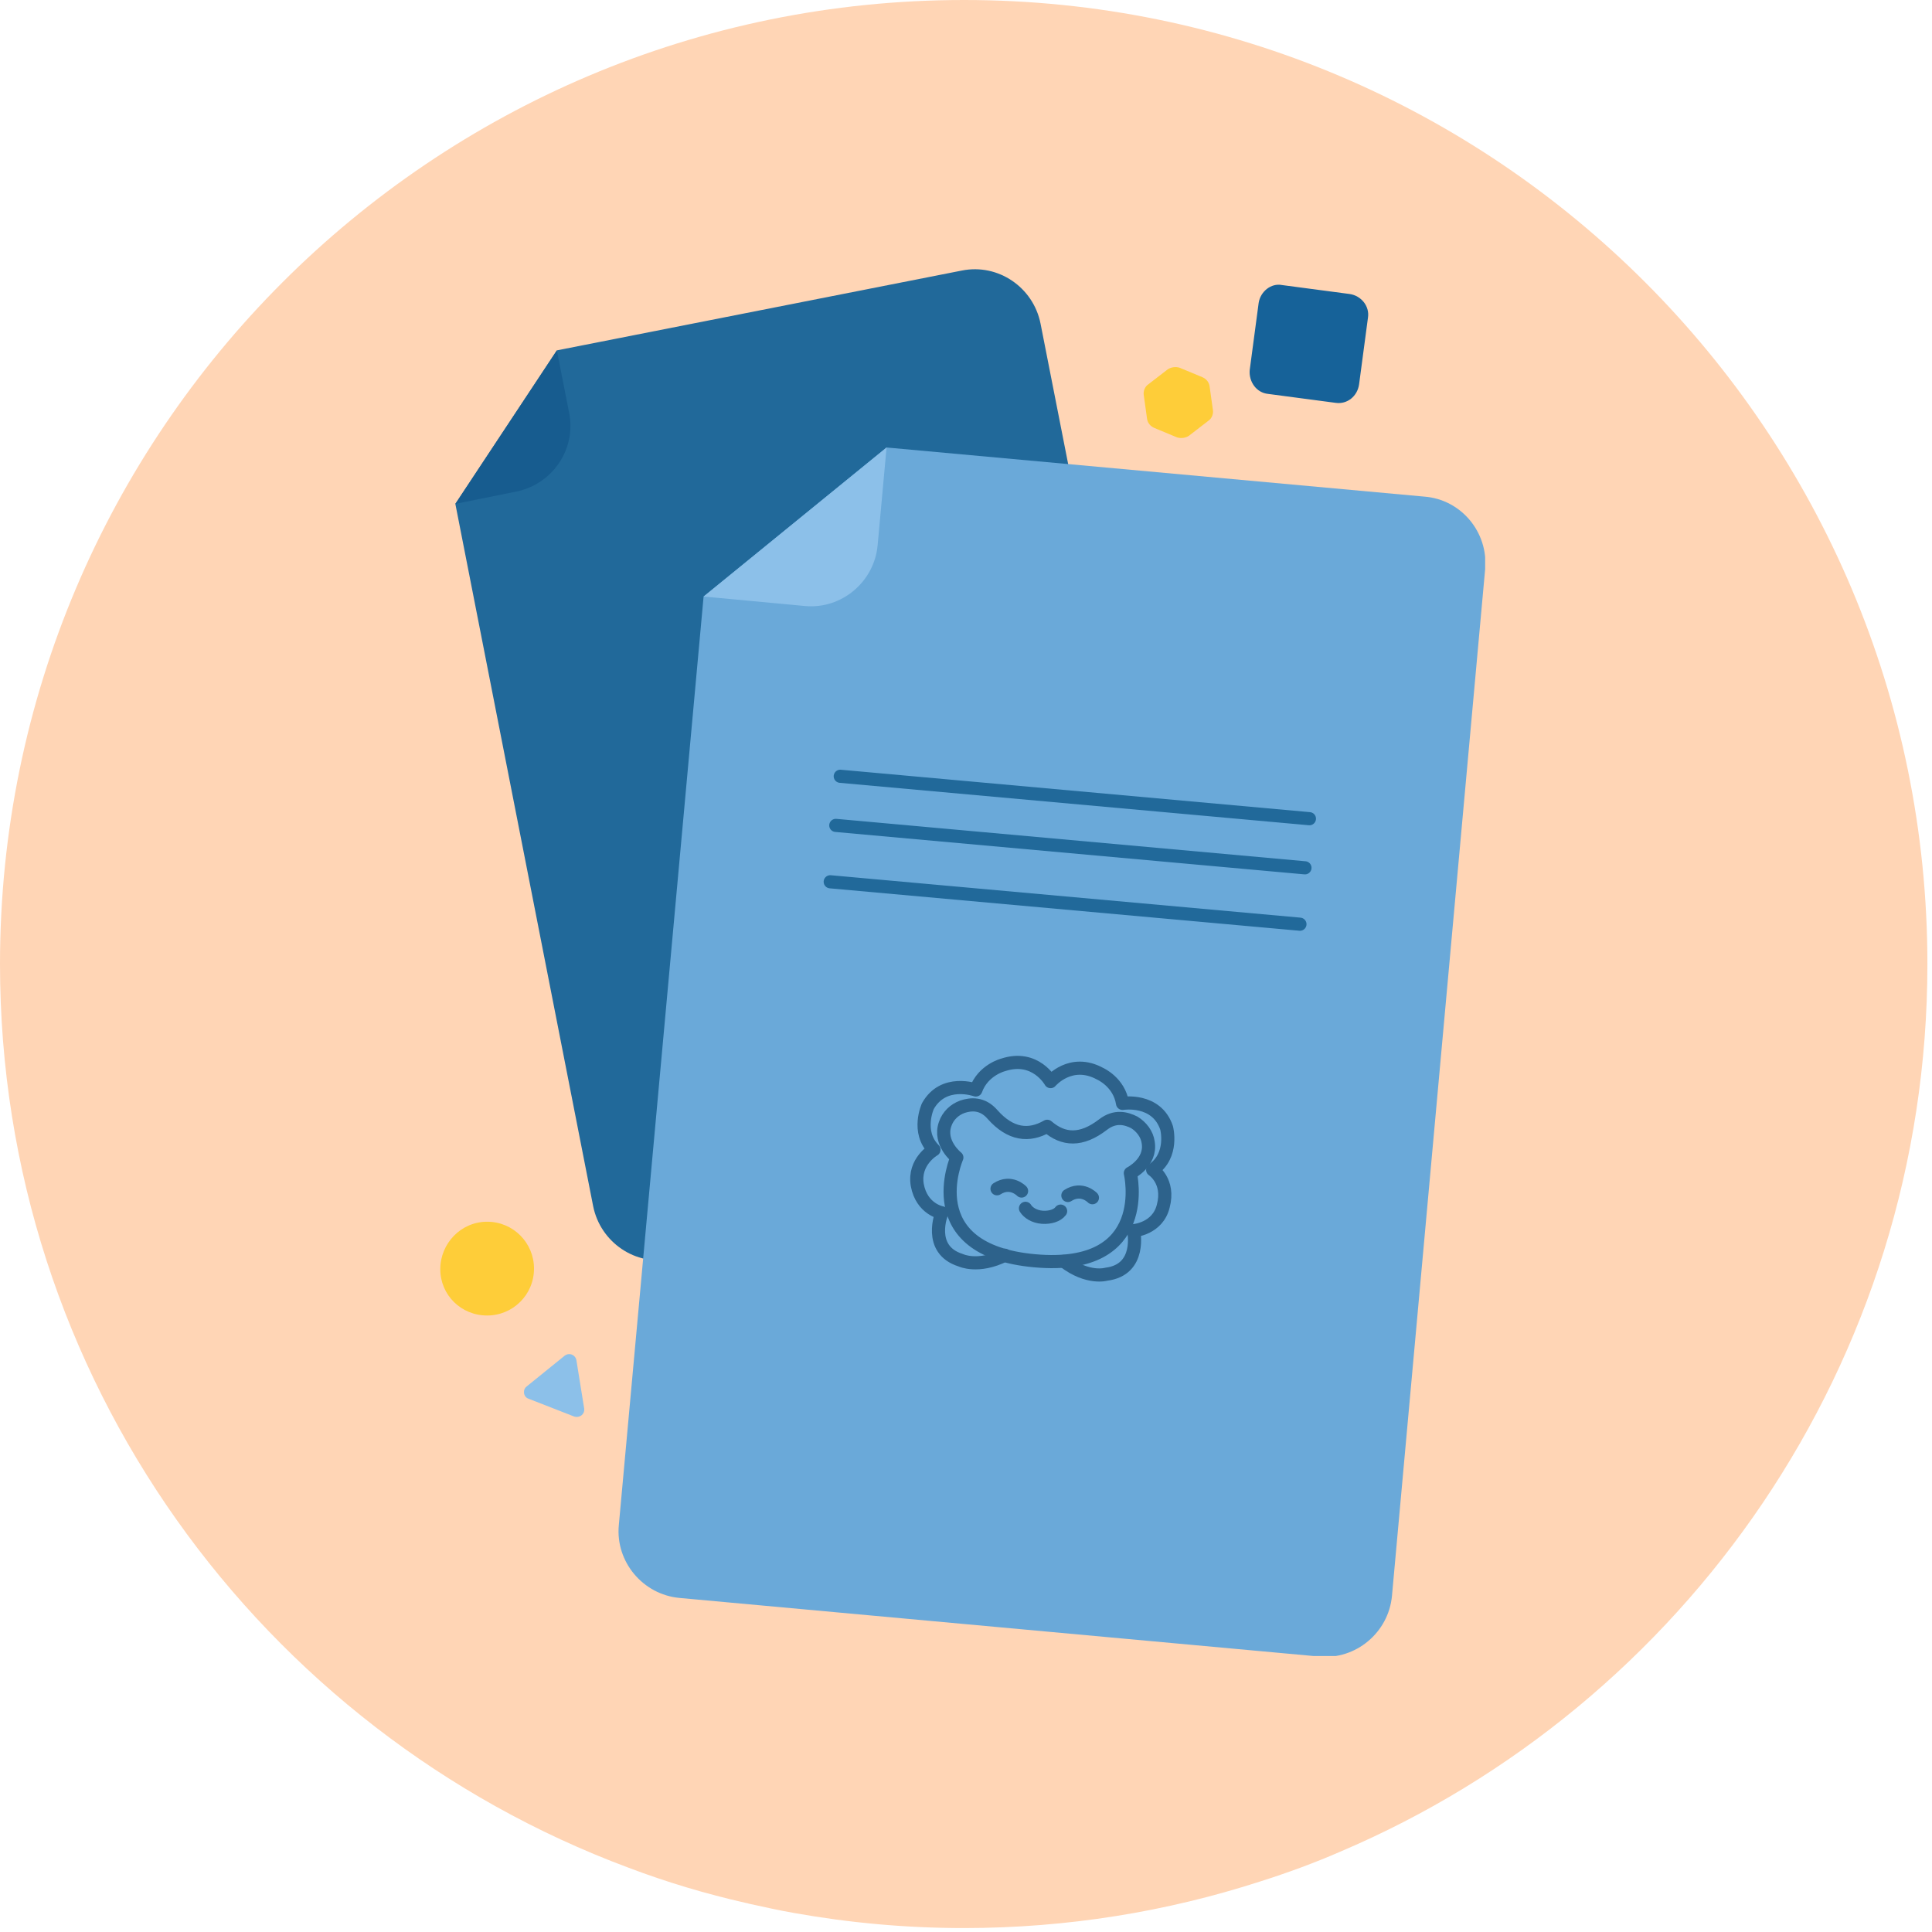 <svg width="294" height="294" viewBox="0 0 294 294" fill="none" xmlns="http://www.w3.org/2000/svg">
<path d="M293.3 146.7C293.3 207.4 256.4 259.5 203.9 281.8C200 283.5 195.9 285 191.8 286.3C177.6 290.9 162.4 293.4 146.7 293.4C137.8 293.4 129.2 292.6 120.8 291.1C118.5 290.7 116.3 290.2 114 289.7C113.9 289.7 113.8 289.6 113.6 289.6C107.4 288.2 101.4 286.4 95.6 284.2C39.8 263.4 0 209.7 0 146.7C0 65.7 65.7 0 146.7 0C227.7 0 293.3 65.7 293.3 146.7Z" fill="#FFD5B5"/>
<g clip-path="url(#clip0)">
<path d="M173.198 177.674L102.23 191.605C96.712 192.709 91.364 189.057 90.26 183.535L69.292 76.676L84.742 53.317L146.373 41.17C151.89 40.065 157.239 43.718 158.342 49.239L181.263 165.782C182.366 171.218 178.716 176.655 173.198 177.674Z" fill="#21699A"/>
<path d="M69.292 76.676L84.742 53.316L86.61 62.83C87.713 68.351 84.063 73.703 78.545 74.807L69.292 76.676Z" fill="#175C8F"/>
<path d="M182.961 57.394L179.48 55.95C178.886 55.78 178.207 55.865 177.698 56.205L174.726 58.498C174.217 58.838 173.962 59.518 174.047 60.112L174.557 63.765C174.642 64.36 175.066 64.869 175.66 65.124L179.141 66.568C179.735 66.738 180.414 66.653 180.923 66.313L183.895 64.02C184.404 63.68 184.659 63.001 184.574 62.406L184.064 58.753C183.98 58.159 183.555 57.649 182.961 57.394Z" fill="#FECD39"/>
<path d="M192.978 59.943L203.249 61.302C205.032 61.556 206.56 60.282 206.815 58.499L208.173 48.305C208.428 46.606 207.154 44.992 205.372 44.738L195.1 43.379C193.402 43.039 191.789 44.398 191.535 46.097L190.176 56.29C190.006 58.074 191.195 59.773 192.978 59.943Z" fill="#166299"/>
<path d="M88.902 214.37L87.713 206.98C87.543 206.13 86.609 205.79 85.93 206.3L80.158 210.972C79.479 211.482 79.648 212.586 80.412 212.841L87.374 215.559C88.222 215.814 88.987 215.219 88.902 214.37Z" fill="#8CC0E9"/>
<path d="M74.131 200.185C78.036 200.185 81.262 197.042 81.262 193.049C81.262 189.142 78.121 185.914 74.131 185.914C70.141 185.914 67 189.227 67 193.134C67 197.042 70.141 200.185 74.131 200.185Z" fill="#FECD39"/>
<path d="M226 86.614L211.824 242.826C211.314 248.432 206.306 252.594 200.788 252.085L103.418 243.166C97.816 242.656 93.656 237.644 94.165 232.123L107.069 90.777L134.913 68.097L216.747 75.572C222.35 75.996 226.51 81.008 226 86.614Z" fill="#6AA9D9"/>
<path d="M127.866 118.129L199.259 124.585" stroke="#21699A" stroke-width="2" stroke-miterlimit="10" stroke-linecap="round"/>
<path d="M127.188 125.604L198.58 132.059" stroke="#21699A" stroke-width="2" stroke-miterlimit="10" stroke-linecap="round"/>
<path d="M126.339 134.184L197.817 140.639" stroke="#21699A" stroke-width="2" stroke-miterlimit="10" stroke-linecap="round"/>
<path d="M161.908 191.945C165.558 194.748 168.36 193.899 168.36 193.899C173.793 193.219 172.519 187.273 172.519 187.273C172.519 187.273 176.169 187.018 177.018 183.535C178.037 179.713 175.405 178.014 175.405 178.014C178.631 175.806 177.528 171.643 177.528 171.643C176 167.056 170.821 167.906 170.821 167.906C170.312 164.678 167.426 163.404 167.426 163.404C162.927 160.94 159.87 164.593 159.87 164.593C159.87 164.593 157.578 160.431 152.655 162.045C152.655 162.045 149.599 162.809 148.495 165.867C148.495 165.867 143.572 164.083 141.195 168.331C141.195 168.331 139.412 172.238 142.128 174.956C142.128 174.956 138.987 176.74 139.582 180.308C140.261 184.045 143.317 184.555 143.317 184.555C143.317 184.555 141.025 190.161 146.203 191.775C146.203 191.775 148.835 193.049 152.909 191.01" stroke="#2D628B" stroke-width="2" stroke-linecap="round" stroke-linejoin="round"/>
<path d="M159.361 171.389C161.822 173.512 164.539 173.682 167.85 171.134C169.717 169.69 171.415 170.199 172.603 170.794C173.707 171.473 174.556 172.578 174.726 173.852C175.235 176.91 172.009 178.524 172.009 178.524C172.009 178.524 175.575 193.474 157.493 191.86C139.411 190.246 145.608 176.145 145.608 176.145C145.608 176.145 142.807 173.937 143.826 171.049C144.25 169.775 145.269 168.84 146.457 168.416C147.731 167.991 149.513 167.821 151.041 169.605C153.758 172.663 156.559 173.002 159.361 171.389Z" stroke="#2D628B" stroke-width="2" stroke-linecap="round" stroke-linejoin="round"/>
<path d="M161.398 184.3C160.889 184.979 159.785 185.319 158.597 185.234C157.408 185.149 156.474 184.555 156.05 183.875" stroke="#2D628B" stroke-width="2" stroke-linecap="round" stroke-linejoin="round"/>
<path d="M166.237 182.261C166.237 182.261 164.624 180.562 162.502 181.922" stroke="#2D628B" stroke-width="2" stroke-linecap="round" stroke-linejoin="round"/>
<path d="M155.456 181.242C155.456 181.242 153.843 179.543 151.721 180.902" stroke="#2D628B" stroke-width="2" stroke-linecap="round" stroke-linejoin="round"/>
<path d="M107.068 90.777L134.912 68.097L133.554 82.962C133.045 88.568 128.036 92.73 122.518 92.221L107.068 90.777Z" fill="#8CC0E9"/>
</g>
<defs>
<clipPath id="clip0">
<rect width="159" height="211" fill="white" transform="translate(67 41)"/>
</clipPath>
</defs>
</svg>
